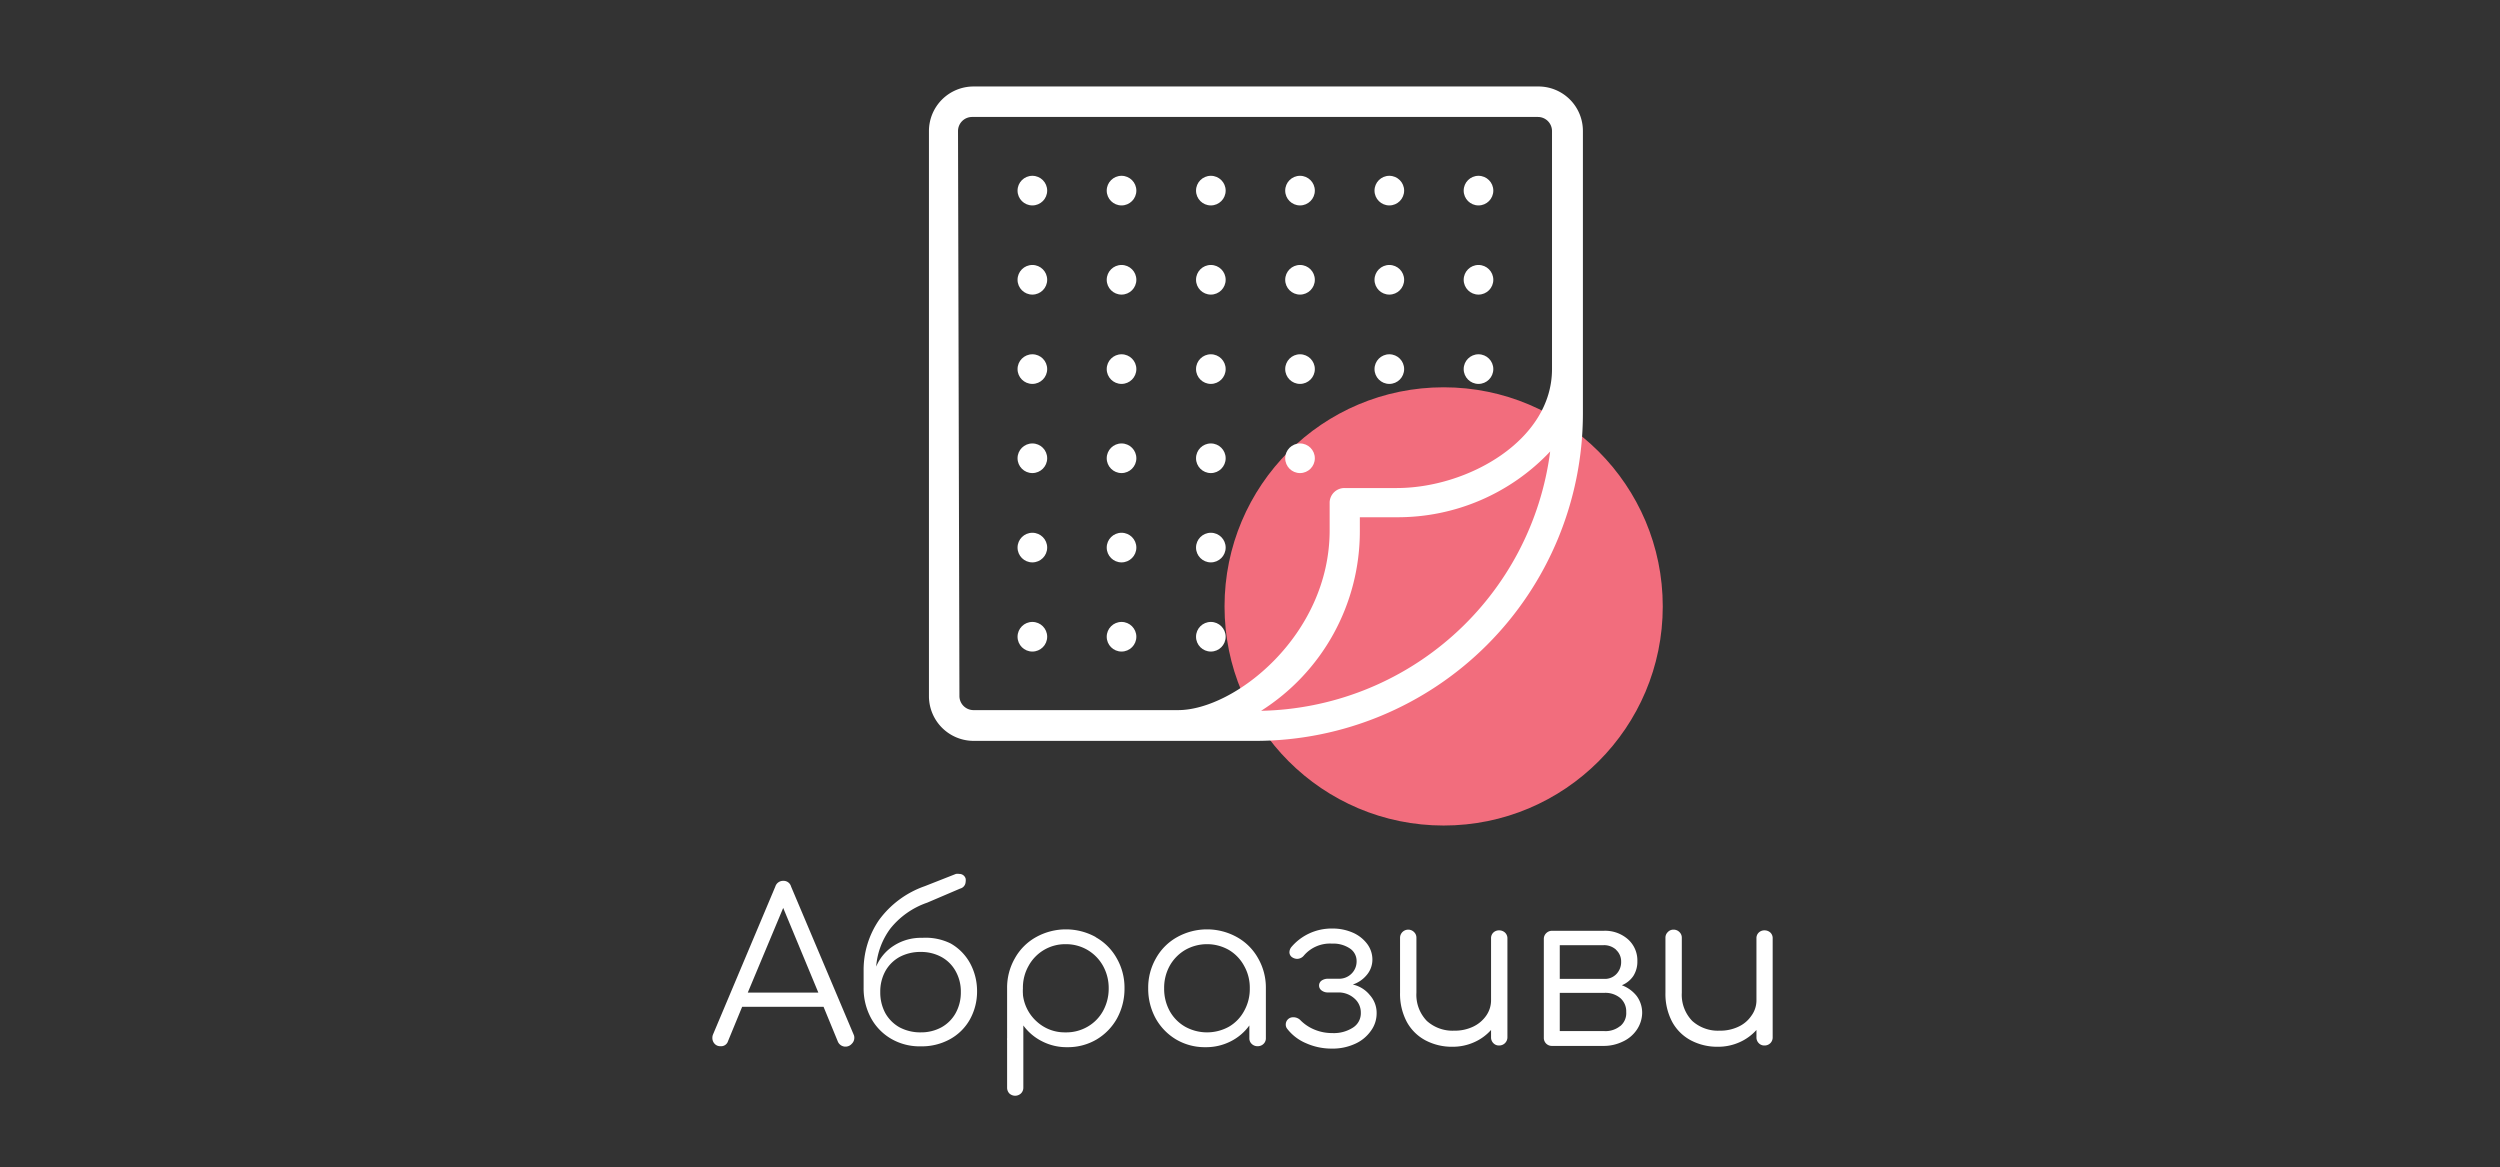 <svg id="Layer_1" data-name="Layer 1" xmlns="http://www.w3.org/2000/svg" width="177.19" height="82.73" viewBox="0 0 177.19 82.73"><rect x="0" y="0" width="177.19" height="82.73" fill="#333333" stroke="none"/><defs><style>.cls-1{fill:#fff;}.cls-2{fill:#f26d7d;}</style></defs><title>1</title><path class="cls-1" d="M60.55,73.56a.58.58,0,0,1-.18.42.59.59,0,0,1-1-.19l-1-2.43H52.6l-1,2.43a.51.51,0,0,1-.54.36.53.53,0,0,1-.41-.17.6.6,0,0,1-.16-.42.62.62,0,0,1,.05-.25l4.41-10.47a.58.58,0,0,1,.57-.41.55.55,0,0,1,.55.41l4.43,10.48A.48.48,0,0,1,60.55,73.56ZM53,70.35h5l-2.49-6Z"/><path class="cls-1" d="M67.38,66.87a3.59,3.59,0,0,1,1.37,1.39,4.12,4.12,0,0,1,.5,2,4.06,4.06,0,0,1-.51,2,3.61,3.61,0,0,1-1.42,1.4,4.13,4.13,0,0,1-2.06.5,4,4,0,0,1-2.09-.53,3.8,3.8,0,0,1-1.44-1.48,4.42,4.42,0,0,1-.52-2.16V68.82a6.26,6.26,0,0,1,1.09-3.61,6.79,6.79,0,0,1,3.24-2.4l2.21-.87a.79.79,0,0,1,.24,0,.46.46,0,0,1,.45.33.75.75,0,0,1,0,.24.51.51,0,0,1-.39.47l-2.34,1a5.72,5.72,0,0,0-2.61,1.84,5.19,5.19,0,0,0-1,2.69,3.22,3.22,0,0,1,1.26-1.49,3.55,3.55,0,0,1,2-.55A4,4,0,0,1,67.38,66.87Zm-.65,5.94a2.59,2.59,0,0,0,1-1,3,3,0,0,0,.37-1.5,2.93,2.93,0,0,0-.37-1.48,2.54,2.54,0,0,0-1-1,3,3,0,0,0-1.47-.36,3.12,3.12,0,0,0-1.51.36,2.59,2.59,0,0,0-1,1,3,3,0,0,0-.36,1.48,3.08,3.08,0,0,0,.36,1.5,2.64,2.64,0,0,0,1,1,3.12,3.12,0,0,0,1.51.36A3,3,0,0,0,66.73,72.81Z"/><path class="cls-1" d="M77.65,66.42a3.86,3.86,0,0,1,1.5,1.5,4.17,4.17,0,0,1,.55,2.13,4.37,4.37,0,0,1-.53,2.13,4,4,0,0,1-1.46,1.5,4,4,0,0,1-2.06.54,3.79,3.79,0,0,1-1.78-.41,3.67,3.67,0,0,1-1.34-1.13v4.39a.57.57,0,0,1-.16.42.6.6,0,0,1-.84,0,.6.6,0,0,1-.15-.42V73.71a.39.39,0,0,1,0-.13V70.05a4.17,4.17,0,0,1,.55-2.13,3.86,3.86,0,0,1,1.5-1.5,4.36,4.36,0,0,1,4.24,0Zm-.57,6.35a2.89,2.89,0,0,0,1.1-1.12,3.27,3.27,0,0,0,.4-1.6,3.23,3.23,0,0,0-.4-1.59,3,3,0,0,0-1.1-1.13,3,3,0,0,0-1.55-.41,2.95,2.95,0,0,0-2.63,1.54,3.13,3.13,0,0,0-.4,1.59,3.18,3.18,0,0,0,0,.38.15.15,0,0,1,0,.07,3,3,0,0,0,1,1.92,2.92,2.92,0,0,0,2,.75A3,3,0,0,0,77.08,72.77Z"/><path class="cls-1" d="M87.67,66.42a3.86,3.86,0,0,1,1.5,1.5,4.17,4.17,0,0,1,.55,2.13v3.53a.54.54,0,0,1-.16.4.57.57,0,0,1-.42.17.57.57,0,0,1-.42-.16.53.53,0,0,1-.17-.41v-.9a3.64,3.64,0,0,1-1.33,1.13,3.83,3.83,0,0,1-1.79.41,4,4,0,0,1-2.06-.54,4,4,0,0,1-1.46-1.5,4.37,4.37,0,0,1-.53-2.13,4.17,4.17,0,0,1,.55-2.13,3.86,3.86,0,0,1,1.5-1.5,4.36,4.36,0,0,1,4.24,0Zm-.57,6.35a2.84,2.84,0,0,0,1.08-1.12,3.17,3.17,0,0,0,.4-1.6,3.13,3.13,0,0,0-.4-1.59,2.93,2.93,0,0,0-1.08-1.13,3.13,3.13,0,0,0-3.1,0,3,3,0,0,0-1.1,1.13,3.23,3.23,0,0,0-.39,1.59,3.27,3.27,0,0,0,.39,1.6A2.89,2.89,0,0,0,84,72.77a3.2,3.2,0,0,0,3.1,0Z"/><path class="cls-1" d="M97.09,70.53a1.88,1.88,0,0,1,.48,1.29,2.08,2.08,0,0,1-.42,1.26A2.72,2.72,0,0,1,96,74a3.78,3.78,0,0,1-1.6.32,4.41,4.41,0,0,1-1.83-.38,3.31,3.31,0,0,1-1.32-1,.48.48,0,0,1-.12-.33.51.51,0,0,1,.52-.51.69.69,0,0,1,.53.22,3,3,0,0,0,1,.66,3.22,3.22,0,0,0,1.24.24,2.49,2.49,0,0,0,1.46-.38,1.2,1.2,0,0,0,.57-1.06,1.31,1.31,0,0,0-.44-1,1.68,1.68,0,0,0-1.11-.44h-.76a.71.71,0,0,1-.47-.14.43.43,0,0,1,0-.7.77.77,0,0,1,.47-.13h.76a1.24,1.24,0,0,0,.9-.37,1.21,1.21,0,0,0,.35-.89,1.06,1.06,0,0,0-.48-.89,2.11,2.11,0,0,0-1.26-.34,2.43,2.43,0,0,0-2,.85.62.62,0,0,1-.48.23.64.64,0,0,1-.31-.09.43.43,0,0,1-.23-.39.61.61,0,0,1,.14-.36,3.7,3.7,0,0,1,1.24-.95,3.76,3.76,0,0,1,1.65-.36,3.59,3.59,0,0,1,1.48.3,2.55,2.55,0,0,1,1,.79A1.85,1.85,0,0,1,97.27,68a1.68,1.68,0,0,1-.39,1.09,2.16,2.16,0,0,1-1,.69A2.14,2.14,0,0,1,97.09,70.53Z"/><path class="cls-1" d="M106.67,66.1a.55.55,0,0,1,.17.41v7a.58.58,0,0,1-.59.59.53.53,0,0,1-.41-.17.57.57,0,0,1-.16-.42v-.51a3.5,3.5,0,0,1-1.2.87,3.71,3.71,0,0,1-1.53.32,4,4,0,0,1-1.91-.45,3.23,3.23,0,0,1-1.33-1.31,4.22,4.22,0,0,1-.48-2.07v-3.9a.58.58,0,0,1,.57-.57.57.57,0,0,1,.42.17.54.54,0,0,1,.17.4v3.9a2.66,2.66,0,0,0,.74,2,2.72,2.72,0,0,0,1.94.69,3,3,0,0,0,1.33-.28,2.35,2.35,0,0,0,.94-.79,1.9,1.9,0,0,0,.34-1.12V66.51a.54.54,0,0,1,.16-.41.57.57,0,0,1,.41-.16A.61.61,0,0,1,106.67,66.1Z"/><path class="cls-1" d="M116,70.59a2,2,0,0,1,.39,1.22A2.2,2.2,0,0,1,116,73a2.4,2.4,0,0,1-1,.83,3.06,3.06,0,0,1-1.37.3H110a.57.57,0,0,1-.42-.17.57.57,0,0,1-.16-.42v-7a.56.56,0,0,1,.18-.41.58.58,0,0,1,.4-.16h3.68a2.45,2.45,0,0,1,1.7.6,2,2,0,0,1,.67,1.55,1.89,1.89,0,0,1-.29,1.06,1.82,1.82,0,0,1-.81.65A2.41,2.41,0,0,1,116,70.59Zm-1.45-3.27a1.26,1.26,0,0,0-.89-.33h-3.11v2.39h3.17a1.12,1.12,0,0,0,.85-.35,1.22,1.22,0,0,0,.33-.88A1.11,1.11,0,0,0,114.54,67.32Zm.28,5.41a1.18,1.18,0,0,0,.43-1,1.25,1.25,0,0,0-.43-1,1.65,1.65,0,0,0-1.11-.36h-3.17v2.71h3.17A1.64,1.64,0,0,0,114.82,72.73Z"/><path class="cls-1" d="M125.48,66.1a.54.54,0,0,1,.16.41v7a.57.57,0,0,1-.16.42.57.57,0,0,1-.42.17.53.53,0,0,1-.41-.17.57.57,0,0,1-.16-.42v-.51a3.5,3.5,0,0,1-1.2.87,3.71,3.71,0,0,1-1.53.32,4,4,0,0,1-1.91-.45,3.23,3.23,0,0,1-1.33-1.31,4.22,4.22,0,0,1-.48-2.07v-3.9a.54.54,0,0,1,.17-.4.53.53,0,0,1,.4-.17.57.57,0,0,1,.42.17.54.54,0,0,1,.17.4v3.9a2.66,2.66,0,0,0,.74,2,2.72,2.72,0,0,0,1.94.69,3,3,0,0,0,1.33-.28,2.25,2.25,0,0,0,.93-.79,1.84,1.84,0,0,0,.35-1.12V66.51a.54.54,0,0,1,.16-.41.57.57,0,0,1,.41-.16A.61.61,0,0,1,125.48,66.1Z"/><circle class="cls-2" cx="102.32" cy="42.98" r="15.53"/><path class="cls-1" d="M69,52.51H89a23.21,23.21,0,0,0,23.19-23.19v-20A3.15,3.15,0,0,0,109,6.13H69a3.16,3.16,0,0,0-3.16,3.16V49.35A3.17,3.17,0,0,0,69,52.51Zm20.38-2.13a15.05,15.05,0,0,0,7-12.72v-1H99A14.84,14.84,0,0,0,109.87,32,21.09,21.09,0,0,1,89.33,50.38ZM67.9,9.29a1,1,0,0,1,1-1H109a1,1,0,0,1,1,1V26.16c0,5.07-6,8.43-11,8.43h-3.7a1.05,1.05,0,0,0-1.06,1h0v2c0,7.43-6.74,12.74-10.74,12.74H69a1,1,0,0,1-1-1Z"/><circle class="cls-1" cx="73.17" cy="13.51" r="1.05"/><circle class="cls-1" cx="79.49" cy="13.51" r="1.05"/><circle class="cls-1" cx="85.82" cy="13.51" r="1.05"/><circle class="cls-1" cx="92.14" cy="13.51" r="1.05"/><circle class="cls-1" cx="98.47" cy="13.51" r="1.05"/><circle class="cls-1" cx="104.79" cy="13.51" r="1.05"/><circle class="cls-1" cx="73.17" cy="19.83" r="1.05"/><circle class="cls-1" cx="79.49" cy="19.83" r="1.05"/><circle class="cls-1" cx="85.82" cy="19.83" r="1.05"/><circle class="cls-1" cx="92.14" cy="19.83" r="1.05"/><circle class="cls-1" cx="98.47" cy="19.83" r="1.05"/><circle class="cls-1" cx="104.79" cy="19.83" r="1.05"/><circle class="cls-1" cx="73.17" cy="26.16" r="1.05"/><circle class="cls-1" cx="79.49" cy="26.16" r="1.05"/><circle class="cls-1" cx="85.82" cy="26.16" r="1.05"/><circle class="cls-1" cx="92.14" cy="26.16" r="1.05"/><circle class="cls-1" cx="98.47" cy="26.16" r="1.05"/><circle class="cls-1" cx="104.79" cy="26.16" r="1.05"/><circle class="cls-1" cx="73.17" cy="32.48" r="1.05"/><circle class="cls-1" cx="79.49" cy="32.48" r="1.05"/><circle class="cls-1" cx="85.82" cy="32.48" r="1.05"/><circle class="cls-1" cx="92.14" cy="32.48" r="1.05"/><circle class="cls-1" cx="73.17" cy="38.81" r="1.05"/><circle class="cls-1" cx="79.49" cy="38.81" r="1.05"/><circle class="cls-1" cx="85.82" cy="38.81" r="1.05"/><circle class="cls-1" cx="73.17" cy="45.13" r="1.05"/><circle class="cls-1" cx="79.49" cy="45.13" r="1.05"/><circle class="cls-1" cx="85.82" cy="45.13" r="1.05"/></svg>